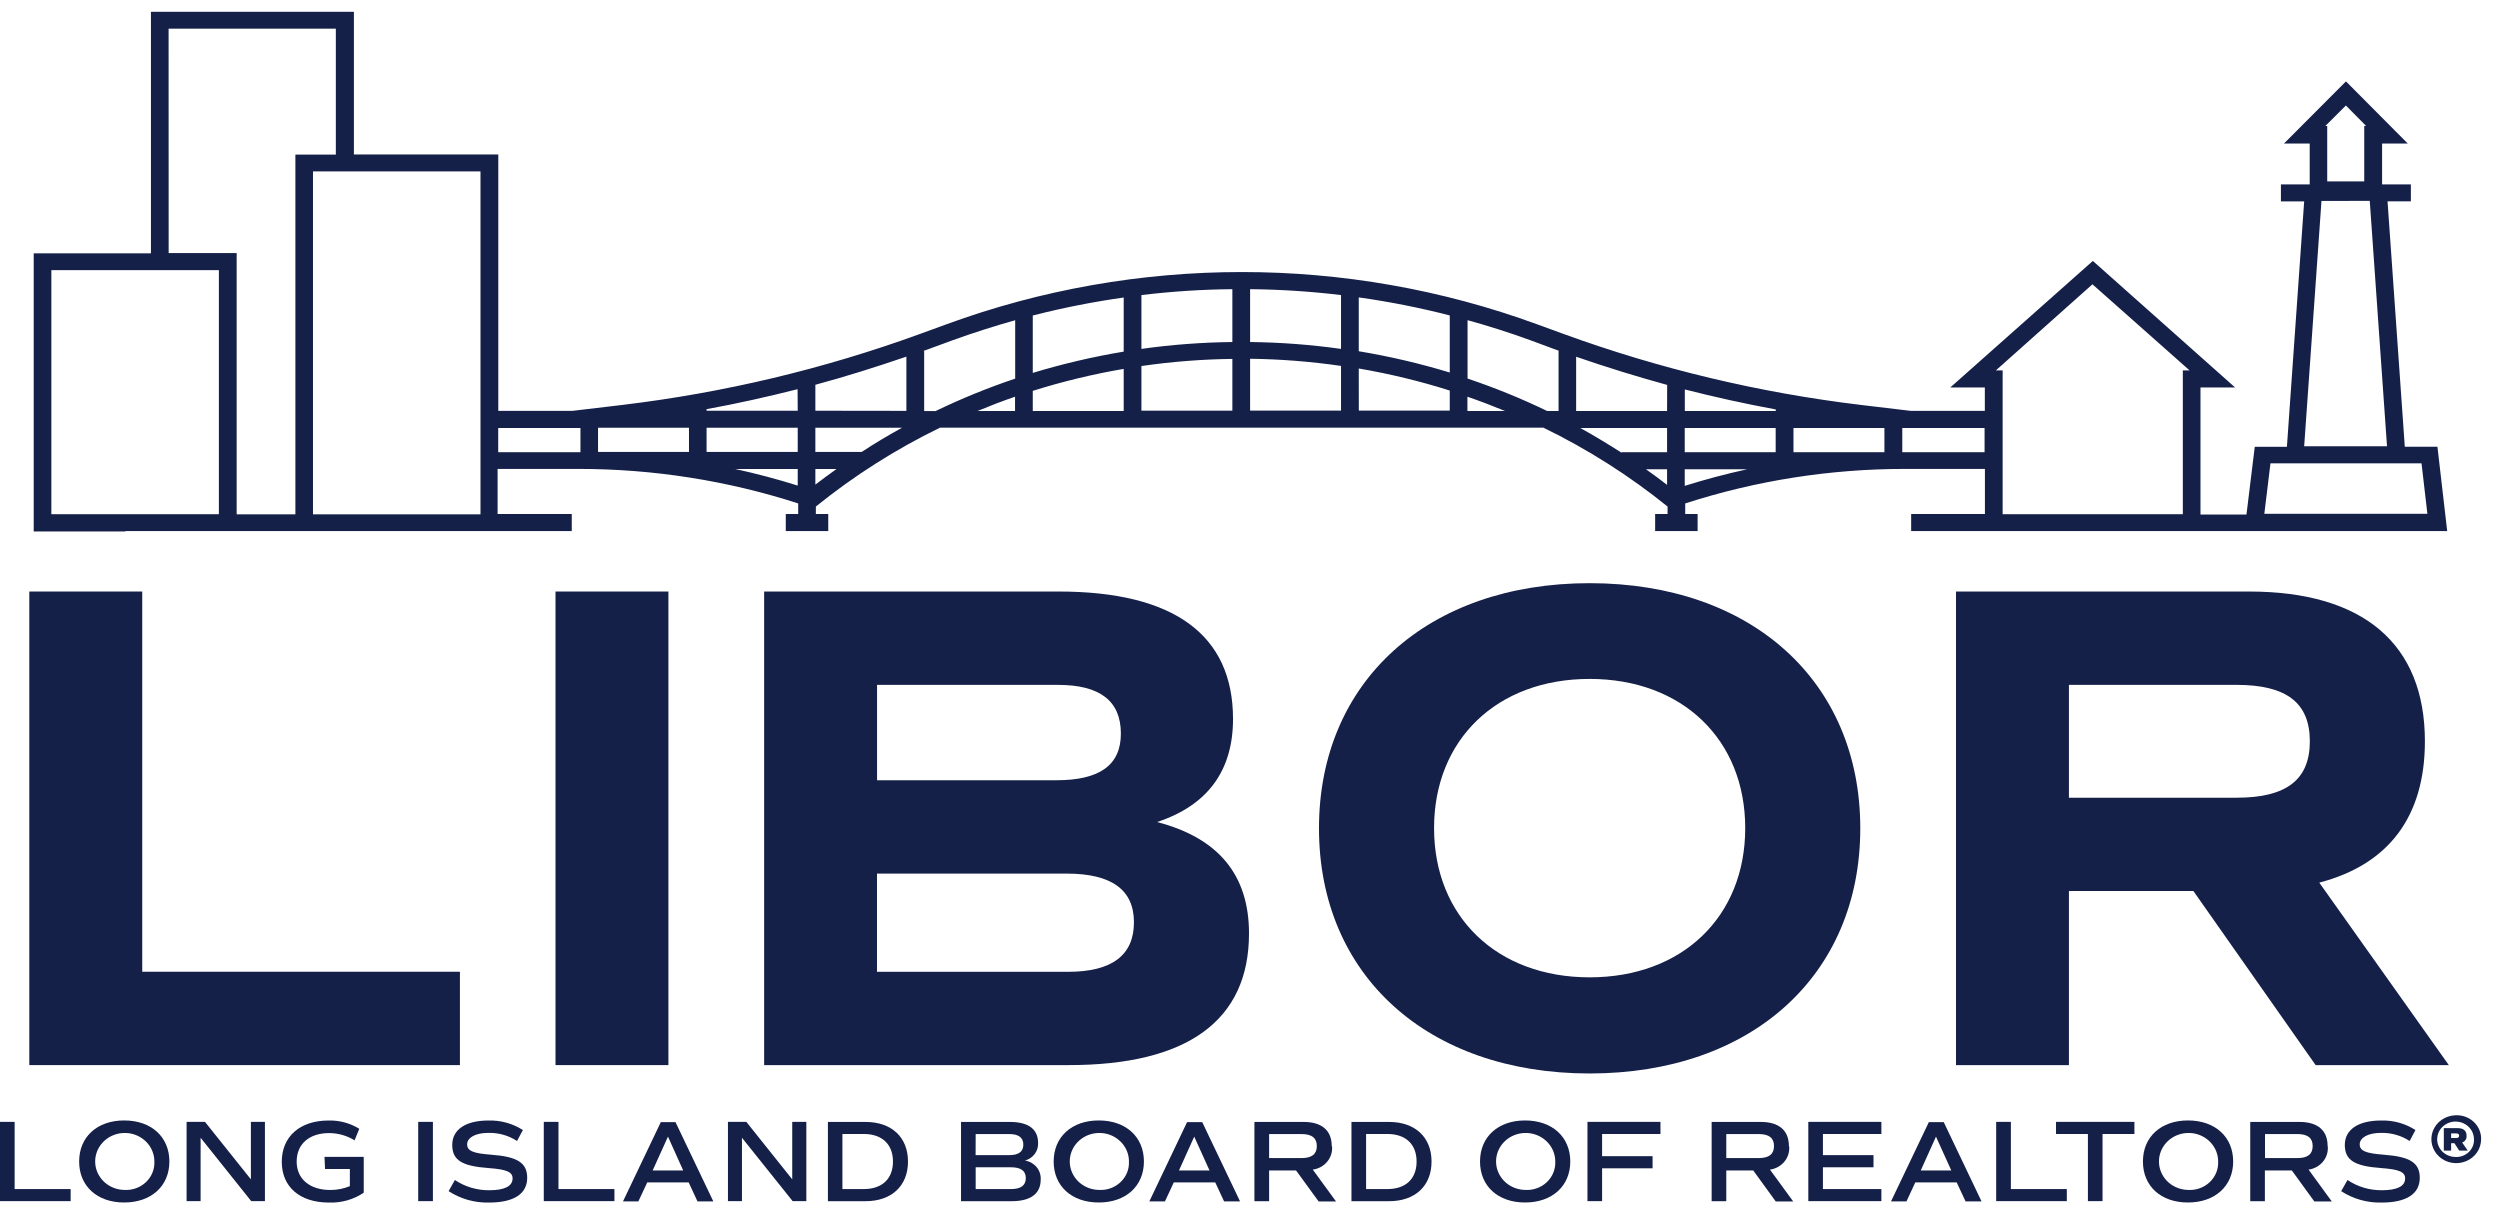 <svg viewBox="0 0 123 60" fill="none" xmlns="http://www.w3.org/2000/svg">
<path d="M22.628 47.81H6.998V29.103H1.442V52.403H22.628V47.81Z" fill="#152049"/>
<path d="M32.886 29.103H27.331V52.403H32.886V29.103Z" fill="#152049"/>
<path d="M52.547 47.813H43.148V42.981H52.474C54.682 42.981 55.79 43.769 55.79 45.378C55.79 46.986 54.722 47.813 52.55 47.813H52.547ZM43.151 33.696H52.052C54.115 33.696 55.147 34.484 55.147 36.093C55.147 37.635 54.115 38.388 51.979 38.388H43.151V33.696ZM56.928 40.444C59.422 39.623 60.665 37.909 60.665 35.375C60.665 31.226 57.747 29.103 52.086 29.103H37.596V52.403H52.586C58.423 52.403 61.451 50.21 61.451 45.927C61.451 43.054 59.956 41.232 56.928 40.444Z" fill="#152049"/>
<path d="M78.21 48.085C73.653 48.085 70.556 45.104 70.556 40.744C70.556 36.384 73.653 33.403 78.21 33.403C82.767 33.403 85.865 36.384 85.865 40.744C85.865 45.104 82.767 48.085 78.21 48.085ZM78.21 28.692C70.251 28.692 64.894 33.524 64.894 40.753C64.894 47.983 70.234 52.815 78.21 52.815C86.186 52.815 91.526 47.983 91.526 40.753C91.526 33.524 86.186 28.692 78.21 28.692Z" fill="#152049"/>
<path d="M110.049 39.247H101.791V33.696H110.049C112.506 33.696 113.644 34.587 113.644 36.47C113.644 38.353 112.506 39.247 110.049 39.247ZM119.305 36.47C119.305 31.682 116.28 29.103 110.656 29.103H96.235V52.403H101.791V43.836H107.913L113.929 52.403H120.482L114.108 43.425C117.527 42.534 119.305 40.172 119.305 36.47Z" fill="#152049"/>
<path d="M0.72 55.196H0V59.096H3.476V58.502H0.72V55.196Z" fill="#152049"/>
<path d="M6.109 58.544C5.822 58.538 5.544 58.451 5.308 58.294C5.073 58.136 4.891 57.915 4.785 57.659C4.679 57.402 4.655 57.121 4.715 56.851C4.775 56.581 4.916 56.334 5.121 56.141C5.326 55.948 5.586 55.818 5.868 55.767C6.149 55.715 6.441 55.745 6.705 55.852C6.969 55.96 7.195 56.14 7.353 56.37C7.511 56.6 7.595 56.87 7.595 57.146C7.604 57.335 7.571 57.523 7.499 57.699C7.427 57.874 7.317 58.033 7.177 58.165C7.037 58.297 6.869 58.399 6.685 58.464C6.501 58.53 6.305 58.557 6.109 58.544ZM6.109 55.126C4.782 55.126 3.894 55.933 3.894 57.146C3.894 58.359 4.779 59.163 6.109 59.163C7.439 59.163 8.334 58.356 8.334 57.146C8.334 55.936 7.446 55.126 6.109 55.126Z" fill="#152049"/>
<path d="M12.344 58.024L10.085 55.196H9.18V59.096H9.87V55.978L12.36 59.096H13.034V55.196H12.344V58.024Z" fill="#152049"/>
<path d="M15.992 57.516H17.213V58.358C16.91 58.485 16.584 58.549 16.255 58.547C15.24 58.547 14.596 58.007 14.596 57.149C14.596 56.29 15.21 55.748 16.192 55.748C16.636 55.749 17.072 55.873 17.445 56.105L17.677 55.537C17.227 55.258 16.7 55.116 16.165 55.129C14.755 55.129 13.863 55.92 13.863 57.158C13.863 58.397 14.752 59.166 16.185 59.166C16.795 59.188 17.396 59.018 17.896 58.681V56.919H15.966L15.992 57.516Z" fill="#152049"/>
<path d="M21.299 55.196H20.576V59.096H21.299V55.196Z" fill="#152049"/>
<path d="M24.167 56.811C23.269 56.747 22.983 56.619 22.983 56.3C22.983 55.981 23.375 55.738 24.025 55.738C24.527 55.725 25.022 55.865 25.438 56.137L25.726 55.598C25.226 55.276 24.633 55.112 24.031 55.129C22.91 55.129 22.25 55.575 22.25 56.329C22.25 57.082 22.728 57.372 24.025 57.468C24.927 57.532 25.219 57.66 25.219 57.979C25.219 58.365 24.817 58.56 24.068 58.56C23.464 58.565 22.874 58.388 22.38 58.056L22.071 58.604C22.657 58.987 23.353 59.184 24.061 59.166C25.275 59.166 25.938 58.742 25.938 57.95C25.938 57.21 25.461 56.906 24.154 56.811" fill="#152049"/>
<path d="M27.477 55.196H26.754V59.096H30.23V58.502H27.477V55.196Z" fill="#152049"/>
<path d="M32.111 57.586L32.864 55.923L33.613 57.586H32.111ZM32.512 55.209L30.651 59.109H31.407L31.845 58.174H33.882L34.316 59.109H35.096L33.235 55.209H32.512Z" fill="#152049"/>
<path d="M38.978 58.024L36.72 55.196H35.815V59.096H36.504V55.978L38.998 59.096H39.672V55.196H38.978V58.024Z" fill="#152049"/>
<path d="M42.498 58.502H41.447V55.792H42.498C43.397 55.792 43.934 56.3 43.934 57.149C43.934 57.998 43.397 58.502 42.498 58.502ZM42.574 55.199H40.733V59.099H42.581C43.867 59.099 44.673 58.346 44.673 57.149C44.673 55.952 43.867 55.199 42.581 55.199" fill="#152049"/>
<path d="M49.744 58.502H48.003V57.43H49.737C50.228 57.43 50.47 57.605 50.47 57.963C50.47 58.32 50.228 58.502 49.744 58.502ZM48.003 55.796H49.661C50.115 55.796 50.348 55.971 50.348 56.316C50.348 56.66 50.115 56.833 49.658 56.833H48L48.003 55.796ZM50.431 57.098C50.624 57.045 50.794 56.93 50.911 56.773C51.028 56.615 51.085 56.423 51.074 56.23C51.074 55.553 50.596 55.199 49.684 55.199H47.283V59.099H49.767C50.709 59.099 51.203 58.732 51.203 58.03C51.215 57.81 51.144 57.594 51.001 57.422C50.859 57.251 50.656 57.135 50.431 57.098Z" fill="#152049"/>
<path d="M54.059 58.544C53.772 58.538 53.493 58.451 53.258 58.294C53.022 58.136 52.84 57.915 52.735 57.659C52.629 57.402 52.605 57.121 52.664 56.851C52.724 56.581 52.865 56.334 53.071 56.141C53.276 55.948 53.535 55.818 53.817 55.767C54.099 55.715 54.39 55.745 54.655 55.852C54.919 55.96 55.144 56.14 55.303 56.37C55.461 56.6 55.545 56.87 55.544 57.146C55.553 57.335 55.521 57.523 55.449 57.699C55.377 57.874 55.267 58.033 55.127 58.165C54.986 58.297 54.819 58.399 54.635 58.464C54.451 58.53 54.254 58.557 54.059 58.544ZM54.059 55.126C52.732 55.126 51.84 55.933 51.84 57.146C51.84 58.359 52.729 59.163 54.059 59.163C55.389 59.163 56.281 58.356 56.281 57.146C56.281 55.936 55.395 55.126 54.059 55.126Z" fill="#152049"/>
<path d="M58.006 57.586L58.756 55.923L59.508 57.586H58.006ZM58.404 55.209L56.547 59.109H57.316L57.751 58.174H59.79L60.225 59.109H61.011L59.15 55.209H58.404Z" fill="#152049"/>
<path d="M62.44 56.977V55.796H64.038C64.543 55.796 64.788 55.99 64.788 56.386C64.788 56.782 64.543 56.977 64.038 56.977H62.44ZM65.521 56.386C65.521 55.617 65.033 55.199 64.138 55.199H61.717V59.099H62.44V57.586H63.766L64.877 59.112H65.733L64.589 57.545C64.869 57.507 65.124 57.367 65.3 57.153C65.477 56.94 65.561 56.67 65.537 56.399" fill="#152049"/>
<path d="M68.26 58.502H67.212V55.792H68.26C69.162 55.792 69.696 56.3 69.696 57.149C69.696 57.998 69.162 58.502 68.26 58.502ZM68.34 55.199H66.492V59.099H68.34C69.626 59.099 70.432 58.346 70.432 57.149C70.432 55.952 69.626 55.199 68.34 55.199Z" fill="#152049"/>
<path d="M75.033 58.544C74.746 58.538 74.467 58.451 74.232 58.294C73.996 58.136 73.814 57.915 73.709 57.659C73.603 57.402 73.579 57.121 73.639 56.851C73.698 56.581 73.84 56.334 74.045 56.141C74.25 55.948 74.51 55.818 74.791 55.767C75.073 55.715 75.365 55.745 75.629 55.852C75.893 55.96 76.118 56.14 76.277 56.37C76.435 56.6 76.519 56.87 76.519 57.146C76.528 57.335 76.495 57.523 76.423 57.699C76.351 57.874 76.241 58.033 76.101 58.165C75.961 58.297 75.793 58.399 75.609 58.464C75.425 58.53 75.228 58.557 75.033 58.544ZM75.033 55.126C73.706 55.126 72.817 55.933 72.817 57.146C72.817 58.359 73.703 59.163 75.033 59.163C76.363 59.163 77.258 58.356 77.258 57.146C77.258 55.936 76.369 55.126 75.033 55.126Z" fill="#152049"/>
<path d="M78.103 59.096H78.823V57.481H81.307V56.884H78.823V55.793H81.695V55.196H78.103V59.096Z" fill="#152049"/>
<path d="M84.933 56.977V55.796H86.531C87.039 55.796 87.281 55.99 87.281 56.386C87.281 56.782 87.039 56.977 86.531 56.977H84.933ZM88.014 56.386C88.014 55.617 87.526 55.199 86.631 55.199H84.213V59.099H84.933V57.586H86.259L87.367 59.112H88.226L87.082 57.545C87.362 57.507 87.616 57.366 87.792 57.153C87.968 56.94 88.052 56.67 88.027 56.399" fill="#152049"/>
<path d="M88.969 59.096H92.564V58.502H89.688V57.43H92.176V56.833H89.688V55.793H92.564V55.196H88.969V59.096Z" fill="#152049"/>
<path d="M94.501 57.586L95.25 55.923L96.003 57.586H94.501ZM94.899 55.209L93.038 59.109H93.798L94.232 58.174H96.268L96.706 59.109H97.492L95.632 55.209H94.899Z" fill="#152049"/>
<path d="M98.935 55.196H98.212V59.096H101.688V58.502H98.935V55.196Z" fill="#152049"/>
<path d="M101.156 55.793H102.725V59.096H103.445V55.793H105.013V55.196H101.156V55.793Z" fill="#152049"/>
<path d="M107.647 58.544C107.36 58.538 107.082 58.451 106.846 58.294C106.611 58.136 106.429 57.915 106.323 57.659C106.218 57.402 106.193 57.121 106.253 56.851C106.313 56.581 106.454 56.334 106.659 56.141C106.864 55.948 107.124 55.818 107.406 55.767C107.688 55.715 107.979 55.745 108.243 55.852C108.507 55.96 108.733 56.14 108.891 56.37C109.049 56.6 109.133 56.87 109.133 57.146C109.142 57.335 109.109 57.523 109.037 57.699C108.965 57.874 108.855 58.033 108.715 58.165C108.575 58.297 108.407 58.399 108.223 58.464C108.039 58.53 107.843 58.557 107.647 58.544ZM107.647 55.126C106.32 55.126 105.432 55.933 105.432 57.146C105.432 58.359 106.317 59.163 107.647 59.163C108.977 59.163 109.872 58.356 109.872 57.146C109.872 55.936 108.984 55.126 107.647 55.126Z" fill="#152049"/>
<path d="M111.438 56.977V55.796H113.033C113.541 55.796 113.783 55.99 113.783 56.386C113.783 56.782 113.541 56.977 113.033 56.977H111.438ZM114.519 56.386C114.519 55.617 114.032 55.199 113.136 55.199H110.712V59.099H111.432V57.586H112.758L113.866 59.112H114.725L113.581 57.545C113.861 57.507 114.115 57.366 114.291 57.153C114.467 56.94 114.551 56.67 114.526 56.399" fill="#152049"/>
<path d="M117.285 56.811C116.386 56.747 116.098 56.619 116.098 56.3C116.098 55.981 116.492 55.738 117.142 55.738C117.645 55.726 118.139 55.865 118.555 56.137L118.84 55.598C118.341 55.275 117.75 55.111 117.149 55.129C116.028 55.129 115.365 55.575 115.365 56.329C115.365 57.082 115.842 57.373 117.142 57.468C118.041 57.532 118.333 57.66 118.333 57.979C118.333 58.365 117.935 58.56 117.185 58.56C116.582 58.565 115.992 58.389 115.497 58.056L115.186 58.605C115.772 58.987 116.467 59.184 117.175 59.166C118.393 59.166 119.053 58.742 119.053 57.95C119.053 57.21 118.578 56.907 117.272 56.811" fill="#152049"/>
<path d="M120.784 56.922C120.606 56.917 120.434 56.861 120.289 56.762C120.144 56.663 120.033 56.525 119.969 56.365C119.905 56.206 119.891 56.031 119.929 55.864C119.968 55.697 120.056 55.545 120.184 55.426C120.312 55.307 120.473 55.226 120.648 55.195C120.822 55.164 121.003 55.182 121.167 55.249C121.33 55.316 121.47 55.428 121.568 55.57C121.667 55.713 121.719 55.88 121.719 56.051C121.725 56.169 121.704 56.288 121.659 56.398C121.613 56.508 121.544 56.607 121.455 56.69C121.367 56.772 121.261 56.835 121.146 56.875C121.03 56.916 120.907 56.932 120.784 56.922ZM120.784 54.873C120.545 54.885 120.315 54.964 120.122 55.101C119.929 55.237 119.782 55.425 119.699 55.641C119.616 55.857 119.601 56.092 119.655 56.316C119.709 56.54 119.83 56.744 120.003 56.903C120.177 57.062 120.395 57.168 120.63 57.209C120.866 57.249 121.109 57.223 121.329 57.132C121.549 57.042 121.736 56.891 121.868 56.699C122 56.507 122.07 56.281 122.071 56.051C122.075 55.89 122.044 55.73 121.98 55.581C121.916 55.433 121.82 55.298 121.699 55.187C121.578 55.076 121.433 54.991 121.276 54.937C121.118 54.883 120.951 54.861 120.784 54.873Z" fill="#152049"/>
<path d="M120.837 55.991H120.595V55.764H120.837C120.943 55.764 120.989 55.799 120.989 55.876C120.989 55.953 120.943 55.991 120.837 55.991ZM121.354 55.873C121.354 55.633 121.205 55.505 120.92 55.505H120.236V56.611H120.595V56.246H120.757L120.996 56.611H121.414L121.138 56.211C121.209 56.187 121.268 56.14 121.308 56.078C121.347 56.017 121.363 55.944 121.354 55.873Z" fill="#152049"/>
<path d="M2.527 13.291H10.769V25.299H2.527V13.291ZM8.295 1.412H16.523V7.607H14.533V25.305H11.644V12.452H8.298L8.295 1.412ZM23.64 25.305H15.399V8.434H23.64V25.305ZM28.558 21.057V22.247H24.512V21.057H28.558ZM46.849 16.748C47.873 16.378 48.905 16.047 49.947 15.755V18.628C48.607 19.078 47.298 19.612 46.03 20.224H45.469V17.272H45.416L45.552 17.224L46.849 16.748ZM76.595 17.221L76.681 17.249V20.221H76.12C74.852 19.608 73.543 19.075 72.204 18.625V15.752C73.245 16.04 74.278 16.369 75.301 16.742L76.595 17.221ZM97.641 22.247H93.592V21.057H97.641V22.247ZM102.948 13.987L107.727 18.223H107.395V25.299H98.53V18.223H98.198L102.948 13.987ZM82.889 23.904V23.087H85.967C84.932 23.314 83.904 23.585 82.889 23.904ZM80.979 23.087H82.02V23.856C81.689 23.594 81.331 23.336 80.979 23.087ZM82.02 21.057V22.247H79.785V22.276C79.122 21.851 78.444 21.444 77.752 21.057H82.02ZM82.02 20.221H77.546V17.552C79.026 18.063 80.531 18.529 82.024 18.938L82.02 20.221ZM87.367 20.221H82.893V19.161C84.372 19.538 85.878 19.87 87.367 20.144V20.221ZM88.239 22.247V21.057H92.713V22.247H88.239ZM82.889 22.247V21.057H87.363V22.247H82.889ZM72.197 20.221V19.518C72.82 19.732 73.437 19.969 74.048 20.221H72.197ZM49.94 20.221H48.093C48.7 19.969 49.316 19.732 49.94 19.518V20.221ZM55.286 18.149V20.221H50.812V19.231C52.275 18.77 53.77 18.409 55.286 18.149ZM55.286 17.3C53.772 17.552 52.277 17.902 50.812 18.347V15.523C52.285 15.146 53.779 14.851 55.286 14.638V17.3ZM60.632 16.828C59.135 16.844 57.64 16.957 56.158 17.166V14.517C57.643 14.339 59.136 14.242 60.632 14.227V16.828ZM65.978 17.166C64.497 16.957 63.002 16.844 61.505 16.828V14.227C63 14.242 64.494 14.339 65.978 14.517V17.166ZM66.851 17.294V14.632C68.36 14.844 69.855 15.14 71.328 15.519V18.328C69.862 17.883 68.366 17.533 66.851 17.281V17.294ZM66.851 18.13C68.368 18.39 69.864 18.752 71.328 19.215V20.202H66.854L66.851 18.13ZM61.505 17.651C63.002 17.67 64.497 17.788 65.978 18.003V20.202H61.505V17.651ZM60.632 20.205H56.158V18.009C57.64 17.794 59.134 17.677 60.632 17.658V20.205ZM42.392 22.235H40.116V21.044H44.381C43.7 21.417 43.037 21.814 42.392 22.238V22.235ZM40.116 23.074H41.158C40.806 23.323 40.458 23.582 40.116 23.843V23.074ZM36.17 23.074H39.248V23.891C38.233 23.572 37.207 23.3 36.17 23.074ZM33.898 21.044V22.235H29.424V21.044H33.898ZM39.248 21.044V22.235H34.764V21.044H39.248ZM39.248 20.208H34.764V20.131C36.266 19.857 37.748 19.525 39.241 19.148L39.248 20.208ZM40.116 20.208V18.931C41.625 18.523 43.101 18.057 44.594 17.546V20.214L40.116 20.208ZM111.707 22.796H119.139L119.427 25.28H111.405L111.707 22.796ZM116.592 9.883L117.441 21.957H113.365L114.217 9.886L116.592 9.883ZM115.418 5.191L116.413 6.196H116.32V8.925H114.499V6.199H114.406L115.418 5.191ZM6.172 26.129H28.131V25.289H24.482V23.071H28.462C32.137 23.07 35.787 23.643 39.271 24.769V25.289H38.66V26.129H40.75V25.289H40.14V24.922C42.014 23.407 44.064 22.104 46.249 21.041H75.935C78.119 22.104 80.169 23.407 82.044 24.922V25.289H81.433V26.129H83.523V25.289H82.913V24.769C86.396 23.643 90.046 23.07 93.721 23.071H97.658V25.289H94.029V26.129H115.637H120.402L119.922 21.979H118.316L117.467 9.905H118.615V9.072H117.199V7.061H118.462L115.421 4.004L112.373 7.061H113.637V9.072H112.221V9.908H113.365L112.516 21.983H110.934L110.526 25.315H108.264V19.062H109.965L102.968 12.838L95.956 19.062H97.654V20.214H94.006L91.569 19.924C86.56 19.323 81.644 18.149 76.923 16.429L75.63 15.957C66.268 12.527 55.922 12.527 46.56 15.957L45.267 16.429C40.541 18.151 35.619 19.324 30.605 19.924L28.164 20.214H24.516V7.601H17.412V0.579H7.426V12.465H1.658V26.148H6.162L6.172 26.129Z" fill="#152049"/>
</svg>
